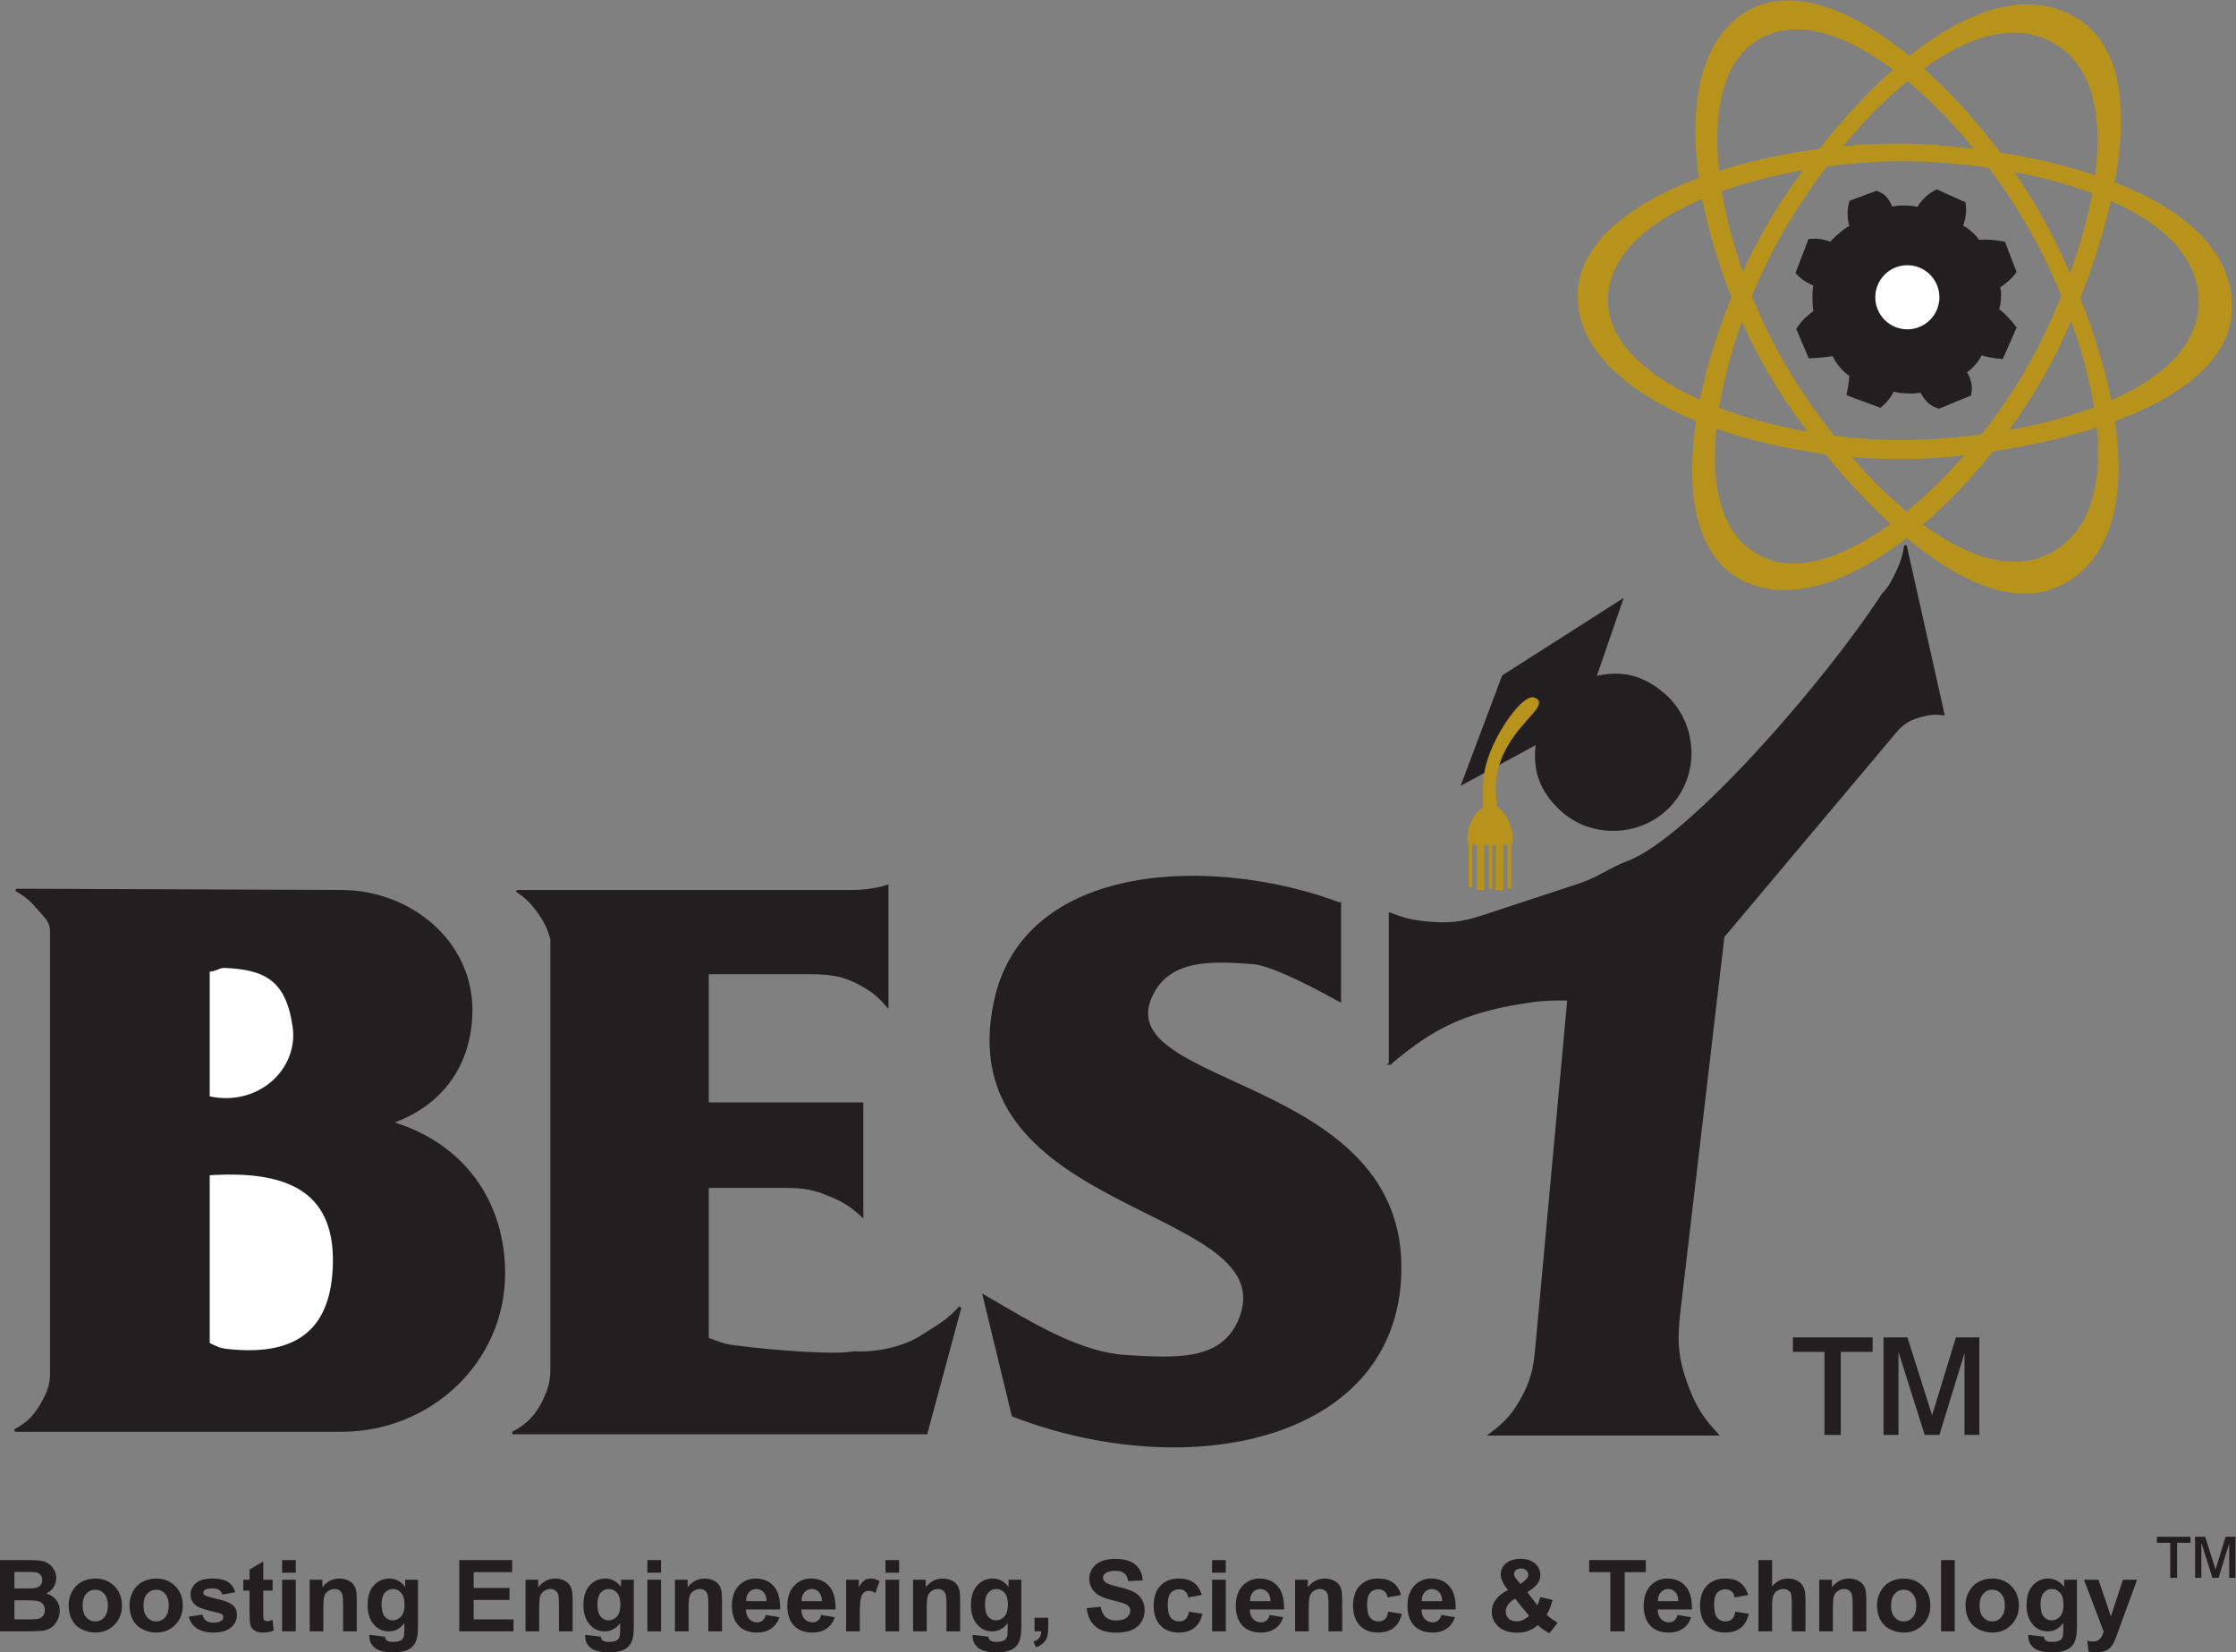 <?xml version="1.0" encoding="UTF-8" standalone="no"?>
<svg
   xmlns:dc="http://purl.org/dc/elements/1.1/"
   xmlns:cc="http://creativecommons.org/ns#"
   xmlns:rdf="http://www.w3.org/1999/02/22-rdf-syntax-ns#"
   xmlns:svg="http://www.w3.org/2000/svg"
   xmlns="http://www.w3.org/2000/svg"
   viewBox="0 0 665.187 491.547"
   height="491.547"
   width="665.187"
   xml:space="preserve"
   id="svg2"
   version="1.1"><rect x="0" y="0" width="665.187" height="491.547" fill="#808080" stroke="none"/><defs
     id="defs6"><clipPath
       id="clipPath20"
       clipPathUnits="userSpaceOnUse"><path
         id="path18"
         d="M 0,3686.63 V 0 h 4988.92 v 3686.63 z" /></clipPath></defs><g
     transform="matrix(1.333,0,0,-1.333,0,491.547)"
     id="g10"><g
       transform="scale(0.1)"
       id="g12"><g
         id="g14"><g
           clip-path="url(#clipPath20)"
           id="g16"><path
             id="path22"
             style="fill:#231f20;fill-opacity:1;fill-rule:evenodd;stroke:none"
             d="m 35.965,1701.38 726.597,-2.81 C 915.863,1697.98 1052.52,1585.36 1051.52,1432.06 1050.73,1312.14 985.414,1221.3 871.969,1182.38 1030.35,1136.16 1125.74,1007.91 1124.46,842.93 1122.93,647.168 958.328,495.059 762.562,495.059 H 33.16 c 29.762,16.519 45.199,31.961 61.719,61.722 13.273,23.918 19.637,39.981 19.637,67.328 V 1608.8 c 0,24.02 -15.329,34.98 -30.86,53.3 -15.578,18.39 -26.66,27.51 -47.691,39.28" /><path
             id="path24"
             style="fill:none;stroke:#231f20;stroke-width:5.61;stroke-linecap:butt;stroke-linejoin:miter;stroke-miterlimit:3.864;stroke-dasharray:none;stroke-opacity:1"
             d="m 35.965,1701.38 726.597,-2.81 C 915.863,1697.98 1052.52,1585.36 1051.52,1432.06 1050.73,1312.14 985.414,1221.3 871.969,1182.38 1030.35,1136.16 1125.74,1007.91 1124.46,842.93 1122.93,647.168 958.328,495.059 762.562,495.059 H 33.16 c 29.762,16.519 45.199,31.961 61.719,61.722 13.273,23.918 19.637,39.981 19.637,67.328 V 1608.8 c 0,24.02 -15.329,34.98 -30.86,53.3 -15.578,18.39 -26.66,27.51 -47.691,39.28 z" /><path
             id="path26"
             style="fill:#231f20;fill-opacity:1;fill-rule:evenodd;stroke:none"
             d="m 1155.31,1698.57 h 743.43 c 16.45,0 25.8,0.51 42.08,2.81 15.52,2.2 24.23,4.06 39.28,8.41 v -266.5 c -19.34,22.35 -33.02,33.42 -58.92,47.69 -44.91,24.74 -77.76,25.24 -129.04,25.24 h -213.21 v -291.76 h 345.06 V 974.781 c -24.03,21.848 -40.23,32.219 -70.13,44.889 -36.95,15.66 -60.87,19.64 -101,19.64 H 1578.93 V 699.859 c 21.58,-7.488 33.46,-13.859 56.11,-16.828 106.6,-14.031 235.69,-21.64 269.31,-14.031 59.38,-3.09 117.83,14.031 148.69,33.66 41.22,26.231 59.96,35.289 89.77,67.328 l -75.74,-280.539 h -922.98 c 34.74,18.731 52.79,37.5 70.14,72.942 13.3,27.179 17.37,45.488 16.83,75.75 v 953.829 c -6.95,24.48 -13.43,38.09 -28.05,58.91 -15.12,21.53 -26.17,32.58 -47.7,47.69" /><path
             id="path28"
             style="fill:none;stroke:#231f20;stroke-width:5.61;stroke-linecap:butt;stroke-linejoin:miter;stroke-miterlimit:3.864;stroke-dasharray:none;stroke-opacity:1"
             d="m 1155.31,1698.57 h 743.43 c 16.45,0 25.8,0.51 42.08,2.81 15.52,2.2 24.23,4.06 39.28,8.41 v -266.5 c -19.34,22.35 -33.02,33.42 -58.92,47.69 -44.91,24.74 -77.76,25.24 -129.04,25.24 h -213.21 v -291.76 h 345.06 V 974.781 c -24.03,21.848 -40.23,32.219 -70.13,44.889 -36.95,15.66 -60.87,19.64 -101,19.64 H 1578.93 V 699.859 c 21.58,-7.488 33.46,-13.859 56.11,-16.828 106.6,-14.031 235.69,-21.64 269.31,-14.031 59.38,-3.09 117.83,14.031 148.69,33.66 41.22,26.231 59.96,35.289 89.77,67.328 l -75.74,-280.539 h -922.98 c 34.74,18.731 52.79,37.5 70.14,72.942 13.3,27.179 17.37,45.488 16.83,75.75 v 953.829 c -6.95,24.48 -13.43,38.09 -28.05,58.91 -15.12,21.53 -26.17,32.58 -47.7,47.69 z" /><path
             id="path30"
             style="fill:#231f20;fill-opacity:1;fill-rule:evenodd;stroke:none"
             d="m 2990.04,1670.52 v -216.01 c -81.36,44.88 -157.1,81.35 -193.57,84.16 -92.81,7.13 -187.96,11.22 -227.24,-72.94 -96.5,-206.8 549.37,-179.44 555.47,-600.351 C 3130.31,478.23 2661.81,374.43 2260.64,528.73 l -64.52,266.508 c 115.02,-67.328 216.01,-129.047 319.81,-134.66 101.93,-5.508 208.87,-15.008 249.68,78.551 115.02,263.711 -650.85,230.043 -544.25,715.381 68.55,312.06 493.75,319.81 768.68,216.01" /><path
             id="path32"
             style="fill:none;stroke:#231f20;stroke-width:5.61;stroke-linecap:butt;stroke-linejoin:miter;stroke-miterlimit:3.864;stroke-dasharray:none;stroke-opacity:1"
             d="m 2990.04,1670.52 v -216.01 c -81.36,44.88 -157.1,81.35 -193.57,84.16 -92.81,7.13 -187.96,11.22 -227.24,-72.94 -96.5,-206.8 549.37,-179.44 555.47,-600.351 C 3130.31,478.23 2661.81,374.43 2260.64,528.73 l -64.52,266.508 c 115.02,-67.328 216.01,-129.047 319.81,-134.66 101.93,-5.508 208.87,-15.008 249.68,78.551 115.02,263.711 -650.85,230.043 -544.25,715.381 68.55,312.06 493.75,319.81 768.68,216.01 z" /><path
             id="path34"
             style="fill:#231f20;fill-opacity:1;fill-rule:evenodd;stroke:none"
             d="m 3102.25,1314.24 v 333.84 c 30.38,-11.94 48.88,-16.41 81.36,-19.64 49.3,-4.91 79.19,-1.45 126.25,14.02 l 213.2,70.14 c 44.65,14.69 72.6,36.97 109.41,50.5 137.47,50.5 444.06,403.69 569.5,597.55 15.28,16.03 21.22,27.74 30.86,47.69 10.98,22.74 15.46,36.81 19.63,61.72 l 84.17,-375.93 c -17.42,2.08 -27.86,1.42 -44.89,-2.8 -27.13,-6.73 -43.73,-15.07 -61.72,-36.47 L 3845.69,1597.58 3747.5,761.578 c -7.58,-64.449 -5.78,-104.699 16.83,-165.519 17.46,-46.957 33.27,-72.661 67.33,-109.411 h -504.97 c 36.74,27.352 54.96,48.942 75.74,89.774 21.43,42.09 23.73,70.789 28.06,117.828 l 70.13,763.06 c -43.87,0.89 -68.96,-0.99 -112.21,-8.41 -121.57,-20.86 -192.61,-54.29 -286.16,-134.66" /><path
             id="path36"
             style="fill:none;stroke:#231f20;stroke-width:5.61;stroke-linecap:butt;stroke-linejoin:miter;stroke-miterlimit:3.864;stroke-dasharray:none;stroke-opacity:1"
             d="m 3102.25,1314.24 v 333.84 c 30.38,-11.94 48.88,-16.41 81.36,-19.64 49.3,-4.91 79.19,-1.45 126.25,14.02 l 213.2,70.14 c 44.65,14.69 72.6,36.97 109.41,50.5 137.47,50.5 444.06,403.69 569.5,597.55 15.28,16.03 21.22,27.74 30.86,47.69 10.98,22.74 15.46,36.81 19.63,61.72 l 84.17,-375.93 c -17.42,2.08 -27.86,1.42 -44.89,-2.8 -27.13,-6.73 -43.73,-15.07 -61.72,-36.47 L 3845.69,1597.58 3747.5,761.578 c -7.58,-64.449 -5.78,-104.699 16.83,-165.519 17.46,-46.957 33.27,-72.661 67.33,-109.411 h -504.97 c 36.74,27.352 54.96,48.942 75.74,89.774 21.43,42.09 23.73,70.789 28.06,117.828 l 70.13,763.06 c -43.87,0.89 -68.96,-0.99 -112.21,-8.41 -121.57,-20.86 -192.61,-54.29 -286.16,-134.66 z" /><path
             id="path38"
             style="fill:#231f20;fill-opacity:1;fill-rule:evenodd;stroke:none"
             d="m 3264.97,1939.84 89.77,238.46 263.71,168.32 -58.92,-171.13 c 57.84,13.81 102.45,3.71 148.69,-33.66 75.19,-60.77 85.7,-173.77 22.44,-246.88 -63.78,-73.71 -179.77,-79.14 -249.68,-11.22 -43.18,41.95 -58.5,86.21 -50.49,145.88 l -165.52,-89.77" /><path
             id="path40"
             style="fill:none;stroke:#231f20;stroke-width:5.61;stroke-linecap:butt;stroke-linejoin:miter;stroke-miterlimit:3.864;stroke-dasharray:none;stroke-opacity:1"
             d="m 3264.97,1939.84 89.77,238.46 263.71,168.32 -58.92,-171.13 c 57.84,13.81 102.45,3.71 148.69,-33.66 75.19,-60.77 85.7,-173.77 22.44,-246.88 -63.78,-73.71 -179.77,-79.14 -249.68,-11.22 -43.18,41.95 -58.5,86.21 -50.49,145.88 z" /><path
             id="path42"
             style="fill:#b8931c;fill-opacity:1;fill-rule:evenodd;stroke:none"
             d="m 3988.76,3191.04 c 145.03,241.76 418.22,515.5 603.16,398.37 168.32,-106.61 77.77,-451.27 -47.69,-690.13 -145.88,-277.73 -441.26,-537.57 -611.58,-457.28 -196.38,92.58 -94.6,497.83 56.11,749.04 z m 0,61.72 c 196.38,288.96 463.1,507.08 648.04,389.95 168.33,-106.61 80.87,-455.8 -33.66,-706.96 -144.37,-316.6 -491.23,-643.81 -706.96,-544.24 -218.82,100.99 -97.31,581.85 92.58,861.25" /><path
             id="path44"
             style="fill:none;stroke:#b8931c;stroke-width:5.61;stroke-linecap:butt;stroke-linejoin:miter;stroke-miterlimit:3.864;stroke-dasharray:none;stroke-opacity:1"
             d="m 3988.76,3191.04 c 145.03,241.76 418.22,515.5 603.16,398.37 168.32,-106.61 77.77,-451.27 -47.69,-690.13 -145.88,-277.73 -441.26,-537.57 -611.58,-457.28 -196.38,92.58 -94.6,497.83 56.11,749.04 z m 0,61.72 c 196.38,288.96 463.1,507.08 648.04,389.95 168.33,-106.61 80.87,-455.8 -33.66,-706.96 -144.37,-316.6 -491.23,-643.81 -706.96,-544.24 -218.82,100.99 -97.31,581.85 92.58,861.25 z" /><path
             id="path46"
             style="fill:#b8931c;fill-opacity:1;fill-rule:evenodd;stroke:none"
             d="m 4533.87,3172.15 c 136.84,-246.48 237.29,-619.97 43.39,-721.56 -176.48,-92.46 -429.67,158.33 -573.78,386.43 -167.56,265.22 -244.89,650.96 -90.2,758.31 178.36,123.77 478.42,-167.07 620.59,-423.18 z m 53.45,-30.86 c 152.04,-314.57 207.56,-654.64 13.66,-756.23 -176.48,-92.45 -435.16,157.94 -595.37,382.7 -201.99,283.35 -311.91,747.37 -117.82,884.4 196.87,139 552.52,-206.7 699.53,-510.87" /><path
             id="path48"
             style="fill:none;stroke:#b8931c;stroke-width:5.61;stroke-linecap:butt;stroke-linejoin:miter;stroke-miterlimit:3.864;stroke-dasharray:none;stroke-opacity:1"
             d="m 4533.87,3172.15 c 136.84,-246.48 237.29,-619.97 43.39,-721.56 -176.48,-92.46 -429.67,158.33 -573.78,386.43 -167.56,265.22 -244.89,650.96 -90.2,758.31 178.36,123.77 478.42,-167.07 620.59,-423.18 z m 53.45,-30.86 c 152.04,-314.57 207.56,-654.64 13.66,-756.23 -176.48,-92.45 -435.16,157.94 -595.37,382.7 -201.99,283.35 -311.91,747.37 -117.82,884.4 196.87,139 552.52,-206.7 699.53,-510.87 z" /><path
             id="path50"
             style="fill:#b8931c;fill-opacity:1;fill-rule:evenodd;stroke:none"
             d="m 4262.98,3330.4 c 281.87,-4.72 655.54,-104.44 646.57,-323.17 -8.17,-199.08 -351.93,-292.98 -621.52,-303.75 -313.46,-12.53 -686.18,113.36 -701.8,301 -18.01,216.36 383.84,330.83 676.75,325.92 z m 53.45,30.87 c 348.43,-25.6 670.69,-147.53 661.72,-366.26 -8.16,-199.08 -354.32,-297.93 -629.08,-324.32 -346.35,-33.27 -803.17,103.52 -824.8,340.13 -21.95,240 455.24,375.19 792.16,350.45" /><path
             id="path52"
             style="fill:none;stroke:#b8931c;stroke-width:5.61;stroke-linecap:butt;stroke-linejoin:miter;stroke-miterlimit:3.864;stroke-dasharray:none;stroke-opacity:1"
             d="m 4262.98,3330.4 c 281.87,-4.72 655.54,-104.44 646.57,-323.17 -8.17,-199.08 -351.93,-292.98 -621.52,-303.75 -313.46,-12.53 -686.18,113.36 -701.8,301 -18.01,216.36 383.84,330.83 676.75,325.92 z m 53.45,30.87 c 348.43,-25.6 670.69,-147.53 661.72,-366.26 -8.16,-199.08 -354.32,-297.93 -629.08,-324.32 -346.35,-33.27 -803.17,103.52 -824.8,340.13 -21.95,240 455.24,375.19 792.16,350.45 z" /><path
             id="path54"
             style="fill:#b8931c;fill-opacity:1;fill-rule:evenodd;stroke:none"
             d="m 3424.88,2127.8 c 30.85,-14.03 -47.69,-53.3 -78.55,-137.46 -13.99,-38.14 -12.16,-63.36 -8.42,-103.8 14.31,-10.82 21.27,-19.86 28.05,-36.47 6.67,-16.34 8.06,-27.42 5.61,-44.89 H 3279 c -2.91,17.4 -1.49,28.74 5.61,44.89 6.88,15.64 13.9,24.07 28.05,33.66 0,50.5 -2.71,70.5 11.22,112.22 20.52,61.43 78.15,142.23 101,131.85" /><path
             id="path56"
             style="fill:none;stroke:#b8931c;stroke-width:5.61;stroke-linecap:butt;stroke-linejoin:miter;stroke-miterlimit:3.864;stroke-dasharray:none;stroke-opacity:1"
             d="m 3424.88,2127.8 c 30.85,-14.03 -47.69,-53.3 -78.55,-137.46 -13.99,-38.14 -12.16,-63.36 -8.42,-103.8 14.31,-10.82 21.27,-19.86 28.05,-36.47 6.67,-16.34 8.06,-27.42 5.61,-44.89 H 3279 c -2.91,17.4 -1.49,28.74 5.61,44.89 6.88,15.64 13.9,24.07 28.05,33.66 0,50.5 -2.71,70.5 11.22,112.22 20.52,61.43 78.15,142.23 101,131.85 z" /><path
             id="path58"
             style="fill:none;stroke:#b8931c;stroke-width:8.416;stroke-linecap:butt;stroke-linejoin:miter;stroke-miterlimit:3.864;stroke-dasharray:none;stroke-opacity:1"
             d="m 3281.8,1805.18 v -98.19" /><path
             id="path60"
             style="fill:none;stroke:#b8931c;stroke-width:8.416;stroke-linecap:butt;stroke-linejoin:miter;stroke-miterlimit:3.864;stroke-dasharray:none;stroke-opacity:1"
             d="M 3326.69,1805.18 V 1704.19" /><path
             id="path62"
             style="fill:none;stroke:#b8931c;stroke-width:16.831;stroke-linecap:butt;stroke-linejoin:miter;stroke-miterlimit:3.864;stroke-dasharray:none;stroke-opacity:1"
             d="m 3346.33,1805.18 v -103.8" /><path
             id="path64"
             style="fill:none;stroke:#b8931c;stroke-width:8.416;stroke-linecap:butt;stroke-linejoin:miter;stroke-miterlimit:3.864;stroke-dasharray:none;stroke-opacity:1"
             d="m 3368.77,1802.37 v -98.18" /><path
             id="path66"
             style="fill:none;stroke:#b8931c;stroke-width:16.831;stroke-linecap:butt;stroke-linejoin:miter;stroke-miterlimit:3.864;stroke-dasharray:none;stroke-opacity:1"
             d="m 3304.25,1805.18 v -103.8" /><path
             id="path68"
             style="fill:#231f20;fill-opacity:1;fill-rule:evenodd;stroke:none"
             d="m 4412.37,3143.35 c 14.17,1.31 22.31,1.31 36.47,0 7.71,-0.71 12.05,-1.33 19.64,-2.8 l 22.45,-58.92 c -6.74,-8.48 -11.16,-12.9 -19.64,-19.63 -6.18,-4.91 -9.93,-7.41 -16.83,-11.23 2.68,-10.66 3.33,-17.07 2.8,-28.05 -0.53,-11.15 -1.82,-17.56 -5.61,-28.05 9.31,-6.97 14.3,-11.33 22.44,-19.64 7.06,-7.21 10.8,-11.57 16.84,-19.64 l -26.66,-60.32 c -10.48,0.92 -16.39,1.85 -26.65,4.21 -7.76,1.78 -12.1,3.02 -19.64,5.61 -4.81,-11.31 -8.69,-17.44 -16.83,-26.65 -7.98,-9.02 -13.46,-13.53 -23.84,-19.64 6.79,-7.4 9.83,-12.8 12.62,-22.44 2.74,-9.47 3.08,-15.53 1.4,-25.25 l -64.52,-26.65 c -11.4,4.2 -17.68,8.74 -25.25,18.23 -5.04,6.32 -7.32,10.56 -9.82,18.24 -13.97,-2.86 -22.22,-3.5 -36.47,-2.8 -13.29,0.64 -20.88,1.9 -33.67,5.61 -3.5,-8.1 -6.02,-12.52 -11.22,-19.65 -5.24,-7.19 -8.71,-10.97 -15.43,-16.82 l -64.52,23.84 c 2.08,10.32 3.01,16.2 4.21,26.65 0.69,6 1,9.4 1.4,15.43 -11.16,6.99 -16.99,12.17 -25.25,22.45 -7.52,9.36 -11.06,15.46 -15.43,26.65 -7.63,-1.26 -11.95,-1.88 -19.63,-2.81 -13.08,-1.58 -20.51,-2.19 -33.67,-2.81 l -23.84,56.11 c 7,10.24 11.75,15.63 21.04,23.85 6.14,5.44 9.88,8.25 16.83,12.62 -2.38,14.07 -3.01,22.21 -2.81,36.48 0.17,12.08 0.79,18.94 2.81,30.85 -8,2.35 -12.43,4.24 -19.64,8.42 -8.43,4.88 -12.9,8.4 -19.64,15.43 l 25.25,65.93 c 11.52,0.78 18.3,0.14 29.46,-2.81 6.19,-1.64 9.63,-2.89 15.43,-5.61 7.98,9.46 12.98,14.46 22.44,22.44 10.2,8.62 16.46,13 28.05,19.64 -4.27,11.46 -5.57,18.63 -5.61,30.86 -0.02,8.82 0.61,13.9 2.81,22.44 l 53.3,19.64 c 10.78,-4.37 16.69,-9.53 22.44,-19.64 3.43,-6.01 4.75,-9.96 5.61,-16.83 13.35,3.4 21.3,4.35 35.07,4.21 12.69,-0.13 19.97,-1.08 32.26,-4.21 4.07,7.64 6.91,11.75 12.63,18.24 8.76,9.93 14.96,14.83 26.65,21.04 l 56.11,-25.25 c 1.25,-11.43 0.93,-18.2 -1.4,-29.46 -1.76,-8.47 -3.34,-13.21 -7.02,-21.04 9.42,-4.21 14.53,-7.4 22.45,-14.02 8.92,-7.46 13.42,-12.62 19.63,-22.45" /><path
             id="path70"
             style="fill:none;stroke:#231f20;stroke-width:16.831;stroke-linecap:butt;stroke-linejoin:miter;stroke-miterlimit:3.864;stroke-dasharray:none;stroke-opacity:1"
             d="m 4412.37,3143.35 c 14.17,1.31 22.31,1.31 36.47,0 7.71,-0.71 12.05,-1.33 19.64,-2.8 l 22.45,-58.92 c -6.74,-8.48 -11.16,-12.9 -19.64,-19.63 -6.18,-4.91 -9.93,-7.41 -16.83,-11.23 2.68,-10.66 3.33,-17.07 2.8,-28.05 -0.53,-11.15 -1.82,-17.56 -5.61,-28.05 9.31,-6.97 14.3,-11.33 22.44,-19.64 7.06,-7.21 10.8,-11.57 16.84,-19.64 l -26.66,-60.32 c -10.48,0.92 -16.39,1.85 -26.65,4.21 -7.76,1.78 -12.1,3.02 -19.64,5.61 -4.81,-11.31 -8.69,-17.44 -16.83,-26.65 -7.98,-9.02 -13.46,-13.53 -23.84,-19.64 6.79,-7.4 9.83,-12.8 12.62,-22.44 2.74,-9.47 3.08,-15.53 1.4,-25.25 l -64.52,-26.65 c -11.4,4.2 -17.68,8.74 -25.25,18.23 -5.04,6.32 -7.32,10.56 -9.82,18.24 -13.97,-2.86 -22.22,-3.5 -36.47,-2.8 -13.29,0.64 -20.88,1.9 -33.67,5.61 -3.5,-8.1 -6.02,-12.52 -11.22,-19.65 -5.24,-7.19 -8.71,-10.97 -15.43,-16.82 l -64.52,23.84 c 2.08,10.32 3.01,16.2 4.21,26.65 0.69,6 1,9.4 1.4,15.43 -11.16,6.99 -16.99,12.17 -25.25,22.45 -7.52,9.36 -11.06,15.46 -15.43,26.65 -7.63,-1.26 -11.95,-1.88 -19.63,-2.81 -13.08,-1.58 -20.51,-2.19 -33.67,-2.81 l -23.84,56.11 c 7,10.24 11.75,15.63 21.04,23.85 6.14,5.44 9.88,8.25 16.83,12.62 -2.38,14.07 -3.01,22.21 -2.81,36.48 0.17,12.08 0.79,18.94 2.81,30.85 -8,2.35 -12.43,4.24 -19.64,8.42 -8.43,4.88 -12.9,8.4 -19.64,15.43 l 25.25,65.93 c 11.52,0.78 18.3,0.14 29.46,-2.81 6.19,-1.64 9.63,-2.89 15.43,-5.61 7.98,9.46 12.98,14.46 22.44,22.44 10.2,8.62 16.46,13 28.05,19.64 -4.27,11.46 -5.57,18.63 -5.61,30.86 -0.02,8.82 0.61,13.9 2.81,22.44 l 53.3,19.64 c 10.78,-4.37 16.69,-9.53 22.44,-19.64 3.43,-6.01 4.75,-9.96 5.61,-16.83 13.35,3.4 21.3,4.35 35.07,4.21 12.69,-0.13 19.97,-1.08 32.26,-4.21 4.07,7.64 6.91,11.75 12.63,18.24 8.76,9.93 14.96,14.83 26.65,21.04 l 56.11,-25.25 c 1.25,-11.43 0.93,-18.2 -1.4,-29.46 -1.76,-8.47 -3.34,-13.21 -7.02,-21.04 9.42,-4.21 14.53,-7.4 22.45,-14.02 8.92,-7.46 13.42,-12.62 19.63,-22.45 z" /><path
             id="path72"
             style="fill:#ffffff;fill-opacity:1;fill-rule:evenodd;stroke:none"
             d="m 4176.72,3024.12 c 0,44.16 35.8,79.95 79.95,79.95 44.16,0 79.96,-35.79 79.96,-79.95 0,-44.16 -35.8,-79.95 -79.96,-79.95 -44.15,0 -79.95,35.79 -79.95,79.95" /><path
             id="path74"
             style="fill:none;stroke:#231f20;stroke-width:16.831;stroke-linecap:butt;stroke-linejoin:miter;stroke-miterlimit:3.864;stroke-dasharray:none;stroke-opacity:1"
             d="m 4176.72,3024.12 c 0,44.16 35.8,79.95 79.95,79.95 44.16,0 79.96,-35.79 79.96,-79.95 0,-44.16 -35.8,-79.95 -79.96,-79.95 -44.15,0 -79.95,35.79 -79.95,79.95 z" /><path
             id="path76"
             style="fill:#ffffff;fill-opacity:1;fill-rule:evenodd;stroke:none"
             d="m 465.191,1521.84 c 15.036,-0.36 23.465,8.99 36.473,8.41 91.32,-4.05 139.559,-29.06 154.289,-134.66 13.32,-95.44 -78.547,-182.35 -190.762,-157.1 v 283.35" /><path
             id="path78"
             style="fill:none;stroke:#231f20;stroke-width:5.61;stroke-linecap:butt;stroke-linejoin:miter;stroke-miterlimit:3.864;stroke-dasharray:none;stroke-opacity:1"
             d="m 465.191,1521.84 c 15.036,-0.36 23.465,8.99 36.473,8.41 91.32,-4.05 139.559,-29.06 154.289,-134.66 13.32,-95.44 -78.547,-182.35 -190.762,-157.1 z" /><path
             id="path80"
             style="fill:#ffffff;fill-opacity:1;fill-rule:evenodd;stroke:none"
             d="m 465.191,1067.36 c 168.321,11.22 283.914,-30.51 280.539,-199.18 -2.808,-140.27 -72.937,-213.211 -241.265,-193.571 -16.153,1.879 -24.629,6.95 -39.274,14.032 v 378.719" /><path
             id="path82"
             style="fill:none;stroke:#231f20;stroke-width:5.61;stroke-linecap:butt;stroke-linejoin:miter;stroke-miterlimit:3.864;stroke-dasharray:none;stroke-opacity:1"
             d="m 465.191,1067.36 c 168.321,11.22 283.914,-30.51 280.539,-199.18 -2.808,-140.27 -72.937,-213.211 -241.265,-193.571 -16.153,1.879 -24.629,6.95 -39.274,14.032 z" /><path
             id="path84"
             style="fill:#231f20;fill-opacity:1;fill-rule:evenodd;stroke:none"
             d="m 4203.49,485.25 v 217.672 h 53.41 l 55.02,-173.863 53.15,173.863 h 52.35 V 485.25 H 4384.3 V 667.941 L 4328.22,485.25 h -32.86 l -58.49,185.359 V 485.25 Z m -131.68,0 v 185.359 h -70.5 v 32.313 h 177.87 v -32.313 h -71.04 V 485.25 h -36.33" /><path
             id="path86"
             style="fill:#231f20;fill-opacity:1;fill-rule:evenodd;stroke:none"
             d="M 32.137,116.172 V 73.609 h 29.746 c 11.578,0 18.926,0.32 22.039,0.98 4.777,0.871 8.648,2.961 11.617,6.301 3.039,3.398 4.559,7.918 4.559,13.57 0,4.77 -1.161,8.828 -3.473,12.16 -2.32,3.328 -5.684,5.75 -10.098,7.27 -4.344,1.519 -13.824,2.281 -28.445,2.281 z m 0,63.297 V 142.66 h 21.062 c 12.516,0 20.297,0.18 23.34,0.539 5.5,0.66 9.805,2.539 12.918,5.653 3.184,3.179 4.777,7.347 4.777,12.476 0,4.922 -1.375,8.902 -4.125,11.953 -2.68,3.11 -6.695,4.989 -12.051,5.641 -3.188,0.359 -12.344,0.539 -27.469,0.547 z M 0,205.961 h 63.621 c 12.594,0 21.961,-0.551 28.117,-1.633 6.223,-1.019 11.762,-3.187 16.614,-6.519 4.918,-3.329 9.007,-7.778 12.265,-13.348 3.258,-5.512 4.887,-11.691 4.887,-18.57 0,-7.45 -2.031,-14.289 -6.078,-20.512 -3.985,-6.231 -9.414,-10.899 -16.285,-14.008 9.695,-2.82 17.148,-7.641 22.363,-14.441 5.211,-6.801 7.816,-14.801 7.816,-23.989 0,-7.242 -1.703,-14.301 -5.101,-21.172 C 124.887,64.961 120.293,59.5 114.43,55.371 108.637,51.32 101.473,48.82 92.934,47.879 87.574,47.301 74.656,46.941 54.176,46.801 H 0 V 205.961" /><path
             id="path88"
             style="fill:#231f20;fill-opacity:1;fill-rule:evenodd;stroke:none"
             d="m 184.457,104.449 c 0,-11.437 2.715,-20.199 8.141,-26.277 5.429,-6.082 12.125,-9.121 20.086,-9.121 7.957,0 14.617,3.039 19.976,9.121 5.43,6.078 8.145,14.906 8.145,26.488 0,11.289 -2.715,19.981 -8.145,26.059 -5.359,6.082 -12.019,9.121 -19.976,9.121 -7.961,0 -14.657,-3.039 -20.086,-9.121 -5.426,-6.078 -8.141,-14.84 -8.141,-26.27 z m -31.269,1.621 c 0,10.141 2.5,19.942 7.492,29.43 4.996,9.469 12.05,16.711 21.172,21.711 9.187,4.988 19.429,7.488 30.722,7.488 17.442,0 31.738,-5.679 42.887,-17.039 11.144,-11.289 16.715,-25.59 16.719,-42.89 0,-17.45 -5.649,-31.918 -16.938,-43.43 -11.222,-11.43 -25.371,-17.148 -42.453,-17.148 -10.566,0 -20.664,2.387 -30.285,7.168 -9.559,4.769 -16.828,11.75 -21.824,20.949 -4.992,9.262 -7.492,20.52 -7.492,33.761" /><path
             id="path90"
             style="fill:#231f20;fill-opacity:1;fill-rule:evenodd;stroke:none"
             d="m 320.273,104.449 c 0,-11.437 2.715,-20.199 8.141,-26.277 5.43,-6.082 12.125,-9.121 20.086,-9.121 7.961,0 14.621,3.039 19.977,9.121 5.429,6.078 8.144,14.906 8.144,26.488 0,11.289 -2.715,19.981 -8.144,26.059 -5.356,6.082 -12.016,9.121 -19.977,9.121 -7.961,0 -14.656,-3.039 -20.086,-9.121 -5.426,-6.078 -8.141,-14.84 -8.141,-26.27 z m -31.265,1.621 c 0,10.141 2.496,19.942 7.488,29.43 4.996,9.469 12.051,16.711 21.172,21.711 9.191,4.988 19.434,7.488 30.727,7.488 17.441,0 31.734,-5.679 42.882,-17.039 11.145,-11.289 16.715,-25.59 16.719,-42.89 0,-17.45 -5.644,-31.918 -16.937,-43.43 -11.219,-11.43 -25.371,-17.148 -42.45,-17.148 -10.566,0 -20.664,2.387 -30.289,7.168 -9.554,4.769 -16.828,11.75 -21.824,20.949 -4.992,9.262 -7.488,20.52 -7.488,33.761" /><path
             id="path92"
             style="fill:#231f20;fill-opacity:1;fill-rule:evenodd;stroke:none"
             d="m 421.133,79.691 30.617,4.668 c 1.301,-5.941 3.941,-10.461 7.926,-13.57 3.98,-3.039 9.551,-4.559 16.719,-4.559 7.886,0 13.824,1.441 17.804,4.34 2.68,2.031 4.016,4.738 4.016,8.141 0,2.32 -0.727,4.231 -2.168,5.758 -1.52,1.441 -4.926,2.781 -10.207,4.019 -24.613,5.434 -40.207,10.383 -46.793,14.871 -9.121,6.223 -13.68,14.871 -13.68,25.95 0,9.992 3.942,18.382 11.836,25.191 7.887,6.801 20.117,10.199 36.692,10.199 15.777,0 27.503,-2.57 35.179,-7.711 7.672,-5.136 12.953,-12.738 15.852,-22.797 l -28.77,-5.32 c -1.234,4.488 -3.586,7.93 -7.058,10.32 -3.407,2.387 -8.289,3.579 -14.66,3.579 -8.032,0 -13.786,-1.129 -17.258,-3.372 -2.321,-1.589 -3.477,-3.648 -3.477,-6.179 0,-2.18 1.012,-4.02 3.039,-5.539 2.75,-2.032 12.235,-4.891 28.446,-8.578 16.285,-3.692 27.648,-8.223 34.093,-13.571 6.367,-5.429 9.551,-12.992 9.551,-22.691 0,-10.57 -4.414,-19.648 -13.242,-27.25 -8.836,-7.601 -21.899,-11.398 -39.195,-11.398 -15.707,0 -28.157,3.18 -37.348,9.547 -9.121,6.371 -15.094,15.023 -17.914,25.953" /><path
             id="path94"
             style="fill:#231f20;fill-opacity:1;fill-rule:evenodd;stroke:none"
             d="M 608.41,162.09 V 137.781 H 587.566 V 91.309 c 0,-9.41 0.18,-14.91 0.547,-16.508 0.43,-1.512 1.332,-2.781 2.711,-3.801 1.446,-1.012 3.184,-1.512 5.215,-1.512 2.82,0 6.906,0.973 12.266,2.934 L 610.91,48.75 c -7.094,-3.039 -15.125,-4.559 -24.101,-4.559 -5.504,0 -10.457,0.91 -14.871,2.707 -4.422,1.883 -7.676,4.274 -9.778,7.172 -2.027,2.969 -3.437,6.941 -4.234,11.941 -0.649,3.539 -0.977,10.707 -0.977,21.5 v 50.269 h -14.004 v 24.309 h 14.004 V 185 l 30.617,17.809 V 162.09 h 20.844" /><path
             id="path96"
             style="fill:#231f20;fill-opacity:1;fill-rule:evenodd;stroke:none"
             d="M 629.582,46.801 V 162.09 H 660.09 V 46.801 Z m 0,130.929 v 28.231 H 660.09 V 177.73 h -30.508" /><path
             id="path98"
             style="fill:#231f20;fill-opacity:1;fill-rule:evenodd;stroke:none"
             d="m 796.234,46.801 h -30.507 v 58.84 c 0,12.449 -0.653,20.48 -1.954,24.097 -1.304,3.692 -3.437,6.551 -6.406,8.582 -2.898,2.02 -6.406,3.039 -10.527,3.039 -5.289,0 -10.031,-1.449 -14.227,-4.339 -4.195,-2.899 -7.093,-6.739 -8.683,-11.508 -1.52,-4.782 -2.282,-13.614 -2.282,-26.492 V 46.801 H 691.141 V 162.09 h 28.336 v -16.93 c 10.062,13.031 22.722,19.539 37.996,19.539 6.734,0 12.886,-1.23 18.457,-3.687 5.57,-2.391 9.769,-5.473 12.597,-9.231 2.891,-3.769 4.883,-8.043 5.973,-12.812 1.156,-4.778 1.734,-11.617 1.734,-20.52 V 46.801" /><path
             id="path100"
             style="fill:#231f20;fill-opacity:1;fill-rule:evenodd;stroke:none"
             d="m 851.605,106.84 c 0,-12.238 2.352,-21.219 7.055,-26.93 4.781,-5.649 10.641,-8.469 17.59,-8.469 7.453,0 13.75,2.898 18.891,8.688 5.136,5.859 7.703,14.512 7.707,25.941 0,11.95 -2.465,20.809 -7.383,26.602 -4.922,5.789 -11.145,8.687 -18.676,8.687 -7.309,0 -13.348,-2.859 -18.129,-8.578 -4.703,-5.64 -7.055,-14.293 -7.055,-25.941 z m -27.253,-67.641 34.851,-4.238 c 0.578,-4.051 1.918,-6.84 4.016,-8.359 2.898,-2.172 7.457,-3.262 13.683,-3.262 7.957,0 13.93,1.199 17.914,3.59 2.676,1.59 4.7,4.16 6.075,7.711 0.941,2.527 1.41,7.199 1.418,14 v 16.828 c -9.121,-12.449 -20.633,-18.668 -34.528,-18.668 -15.492,0 -27.758,6.539 -36.801,19.641 -7.101,10.359 -10.644,23.238 -10.644,38.661 0,19.32 4.633,34.089 13.898,44.289 9.336,10.211 20.914,15.308 34.743,15.308 14.253,0 26.015,-6.258 35.285,-18.781 v 16.172 h 28.554 V 58.629 c 0,-13.609 -1.125,-23.77 -3.371,-30.508 -2.246,-6.731 -5.394,-12.012 -9.441,-15.852 C 915.949,8.441 910.52,5.43 903.719,3.262 896.984,1.09 888.445,0 878.094,0 c -19.543,0 -33.403,3.371 -41.582,10.102 -8.18,6.66 -12.266,15.129 -12.266,25.398 0,1.02 0.035,2.25 0.106,3.699" /><path
             id="path102"
             style="fill:#231f20;fill-opacity:1;fill-rule:evenodd;stroke:none"
             d="M 1024.99,46.801 V 205.961 H 1143 v -26.93 h -85.88 v -35.293 h 79.91 V 116.93 h -79.91 V 73.609 h 88.92 V 46.801 h -121.05" /><path
             id="path104"
             style="fill:#231f20;fill-opacity:1;fill-rule:evenodd;stroke:none"
             d="m 1277.95,46.801 h -30.51 v 58.84 c 0,12.449 -0.65,20.48 -1.95,24.097 -1.31,3.692 -3.44,6.551 -6.41,8.582 -2.9,2.02 -6.4,3.039 -10.53,3.039 -5.29,0 -10.02,-1.449 -14.22,-4.339 -4.2,-2.899 -7.1,-6.739 -8.69,-11.508 -1.52,-4.782 -2.28,-13.614 -2.28,-26.492 V 46.801 h -30.51 V 162.09 h 28.34 v -16.93 c 10.06,13.031 22.73,19.539 38,19.539 6.73,0 12.88,-1.23 18.46,-3.687 5.57,-2.391 9.76,-5.473 12.59,-9.231 2.9,-3.769 4.88,-8.043 5.97,-12.812 1.16,-4.778 1.74,-11.617 1.74,-20.52 V 46.801" /><path
             id="path106"
             style="fill:#231f20;fill-opacity:1;fill-rule:evenodd;stroke:none"
             d="m 1333.32,106.84 c 0,-12.238 2.35,-21.219 7.05,-26.93 4.78,-5.649 10.65,-8.469 17.59,-8.469 7.46,0 13.76,2.898 18.89,8.688 5.14,5.859 7.71,14.512 7.71,25.941 0,11.95 -2.46,20.809 -7.38,26.602 -4.92,5.789 -11.15,8.687 -18.67,8.687 -7.32,0 -13.36,-2.859 -18.14,-8.578 -4.7,-5.64 -7.05,-14.293 -7.05,-25.941 z m -27.25,-67.641 34.85,-4.238 c 0.58,-4.051 1.91,-6.84 4.01,-8.359 2.9,-2.172 7.46,-3.262 13.69,-3.262 7.95,0 13.93,1.199 17.91,3.59 2.68,1.59 4.7,4.16 6.08,7.711 0.94,2.527 1.41,7.199 1.41,14 v 16.828 c -9.12,-12.449 -20.63,-18.668 -34.53,-18.668 -15.48,0 -27.75,6.539 -36.8,19.641 -7.09,10.359 -10.64,23.238 -10.64,38.661 0,19.32 4.63,34.089 13.9,44.289 9.34,10.211 20.91,15.308 34.74,15.308 14.26,0 26.02,-6.258 35.28,-18.781 v 16.172 h 28.56 V 58.629 c 0,-13.609 -1.12,-23.77 -3.37,-30.508 -2.24,-6.731 -5.39,-12.012 -9.44,-15.852 -4.06,-3.828 -9.49,-6.84 -16.29,-9.008 C 1378.7,1.09 1370.16,0 1359.81,0 c -19.54,0 -33.41,3.371 -41.58,10.102 -8.18,6.66 -12.27,15.129 -12.27,25.398 0,1.02 0.03,2.25 0.11,3.699" /><path
             id="path108"
             style="fill:#231f20;fill-opacity:1;fill-rule:evenodd;stroke:none"
             d="M 1444.71,46.801 V 162.09 h 30.51 V 46.801 Z m 0,130.929 v 28.231 h 30.51 V 177.73 h -30.51" /><path
             id="path110"
             style="fill:#231f20;fill-opacity:1;fill-rule:evenodd;stroke:none"
             d="m 1611.36,46.801 h -30.51 v 58.84 c 0,12.449 -0.65,20.48 -1.95,24.097 -1.3,3.692 -3.44,6.551 -6.41,8.582 -2.89,2.02 -6.4,3.039 -10.53,3.039 -5.28,0 -10.02,-1.449 -14.22,-4.339 -4.2,-2.899 -7.09,-6.739 -8.68,-11.508 -1.52,-4.782 -2.29,-13.614 -2.29,-26.492 V 46.801 h -30.5 V 162.09 h 28.33 v -16.93 c 10.06,13.031 22.73,19.539 38,19.539 6.73,0 12.89,-1.23 18.46,-3.687 5.57,-2.391 9.77,-5.473 12.59,-9.231 2.9,-3.769 4.88,-8.043 5.97,-12.812 1.16,-4.778 1.74,-11.617 1.74,-20.52 V 46.801" /><path
             id="path112"
             style="fill:#231f20;fill-opacity:1;fill-rule:evenodd;stroke:none"
             d="m 1710.81,114.328 c -0.22,8.82 -2.5,15.524 -6.84,20.082 -4.34,4.629 -9.63,6.949 -15.85,6.949 -6.66,0 -12.16,-2.429 -16.51,-7.269 -4.34,-4.86 -6.48,-11.442 -6.4,-19.762 z m -1.74,-30.84 30.4,-5.098 c -3.91,-11.152 -10.1,-19.652 -18.56,-25.512 -8.4,-5.797 -18.93,-8.688 -31.6,-8.688 -20.05,0 -34.88,6.547 -44.51,19.648 -7.6,10.5 -11.4,23.738 -11.4,39.742 0,19.098 5,34.047 14.98,44.836 9.99,10.852 22.62,16.281 37.89,16.281 17.16,0 30.69,-5.679 40.61,-17.039 9.91,-11.289 14.65,-28.629 14.22,-52.012 h -76.43 c 0.22,-9.047 2.68,-16.098 7.38,-21.168 4.7,-4.992 10.56,-7.492 17.59,-7.492 4.78,0 8.79,1.301 12.05,3.91 3.26,2.602 5.71,6.801 7.38,12.59" /><path
             id="path114"
             style="fill:#231f20;fill-opacity:1;fill-rule:evenodd;stroke:none"
             d="m 1834.47,114.328 c -0.22,8.82 -2.5,15.524 -6.84,20.082 -4.35,4.629 -9.63,6.949 -15.86,6.949 -6.66,0 -12.15,-2.429 -16.49,-7.269 -4.35,-4.86 -6.48,-11.442 -6.41,-19.762 z m -1.74,-30.84 30.4,-5.098 c -3.91,-11.152 -10.1,-19.652 -18.57,-25.512 -8.39,-5.797 -18.92,-8.688 -31.59,-8.688 -20.05,0 -34.89,6.547 -44.51,19.648 -7.6,10.5 -11.4,23.738 -11.4,39.742 0,19.098 4.99,34.047 14.98,44.836 9.99,10.852 22.62,16.281 37.89,16.281 17.15,0 30.69,-5.679 40.6,-17.039 9.92,-11.289 14.66,-28.629 14.23,-52.012 h -76.43 c 0.21,-9.047 2.67,-16.098 7.38,-21.168 4.7,-4.992 10.56,-7.492 17.59,-7.492 4.77,0 8.79,1.301 12.05,3.91 3.26,2.602 5.72,6.801 7.38,12.59" /><path
             id="path116"
             style="fill:#231f20;fill-opacity:1;fill-rule:evenodd;stroke:none"
             d="m 1918.83,46.801 h -30.51 V 162.09 h 28.33 v -16.391 c 4.85,7.742 9.19,12.84 13.03,15.313 3.91,2.457 8.33,3.687 13.25,3.687 6.95,0 13.64,-1.918 20.08,-5.758 l -9.44,-26.589 c -5.14,3.32 -9.92,4.988 -14.33,4.988 -4.28,0 -7.89,-1.192 -10.86,-3.578 -2.97,-2.321 -5.32,-6.551 -7.06,-12.711 -1.66,-6.153 -2.49,-19.031 -2.49,-38.641 V 46.801" /><path
             id="path118"
             style="fill:#231f20;fill-opacity:1;fill-rule:evenodd;stroke:none"
             d="M 1976.15,46.801 V 162.09 h 30.51 V 46.801 Z m 0,130.929 v 28.231 h 30.51 V 177.73 h -30.51" /><path
             id="path120"
             style="fill:#231f20;fill-opacity:1;fill-rule:evenodd;stroke:none"
             d="m 2142.8,46.801 h -30.51 v 58.84 c 0,12.449 -0.65,20.48 -1.95,24.097 -1.3,3.692 -3.44,6.551 -6.41,8.582 -2.89,2.02 -6.4,3.039 -10.53,3.039 -5.28,0 -10.02,-1.449 -14.22,-4.339 -4.2,-2.899 -7.1,-6.739 -8.68,-11.508 -1.53,-4.782 -2.28,-13.614 -2.28,-26.492 V 46.801 h -30.51 V 162.09 h 28.33 v -16.93 c 10.06,13.031 22.73,19.539 38,19.539 6.73,0 12.88,-1.23 18.46,-3.687 5.57,-2.391 9.77,-5.473 12.59,-9.231 2.9,-3.769 4.88,-8.043 5.97,-12.812 1.16,-4.778 1.74,-11.617 1.74,-20.52 V 46.801" /><path
             id="path122"
             style="fill:#231f20;fill-opacity:1;fill-rule:evenodd;stroke:none"
             d="m 2198.17,106.84 c 0,-12.238 2.35,-21.219 7.06,-26.93 4.77,-5.649 10.64,-8.469 17.58,-8.469 7.46,0 13.75,2.898 18.9,8.688 5.13,5.859 7.7,14.512 7.7,25.941 0,11.95 -2.46,20.809 -7.38,26.602 -4.92,5.789 -11.15,8.687 -18.67,8.687 -7.31,0 -13.36,-2.859 -18.13,-8.578 -4.71,-5.64 -7.06,-14.293 -7.06,-25.941 z m -27.25,-67.641 34.85,-4.238 c 0.58,-4.051 1.92,-6.84 4.02,-8.359 2.89,-2.172 7.45,-3.262 13.67,-3.262 7.96,0 13.94,1.199 17.92,3.59 2.68,1.59 4.7,4.16 6.08,7.711 0.94,2.527 1.41,7.199 1.41,14 v 16.828 c -9.12,-12.449 -20.63,-18.668 -34.52,-18.668 -15.5,0 -27.77,6.539 -36.81,19.641 -7.09,10.359 -10.64,23.238 -10.64,38.661 0,19.32 4.63,34.089 13.9,44.289 9.33,10.211 20.92,15.308 34.74,15.308 14.26,0 26.02,-6.258 35.28,-18.781 v 16.172 h 28.56 V 58.629 c 0,-13.609 -1.13,-23.77 -3.37,-30.508 -2.24,-6.731 -5.39,-12.012 -9.45,-15.852 -4.05,-3.828 -9.48,-6.84 -16.28,-9.008 C 2243.55,1.09 2235.01,0 2224.66,0 c -19.54,0 -33.41,3.371 -41.58,10.102 -8.18,6.66 -12.27,15.129 -12.27,25.398 0,1.02 0.03,2.25 0.11,3.699" /><path
             id="path124"
             style="fill:#231f20;fill-opacity:1;fill-rule:evenodd;stroke:none"
             d="m 2308.8,77.301 h 30.51 V 55.48 c 0,-8.832 -0.76,-15.77 -2.28,-20.84 -1.52,-5.141 -4.42,-9.742 -8.69,-13.789 -4.2,-4.051 -9.55,-7.242 -16.07,-9.562 l -5.97,12.601 c 6.15,2.027 10.53,4.809 13.14,8.359 2.6,3.551 3.98,8.391 4.13,14.551 h -14.77 v 30.5" /><path
             id="path126"
             style="fill:#231f20;fill-opacity:1;fill-rule:evenodd;stroke:none"
             d="m 2425.18,98.582 31.27,3.039 c 1.88,-10.492 5.68,-18.203 11.4,-23.121 5.79,-4.93 13.57,-7.379 23.34,-7.379 10.35,0 18.13,2.168 23.34,6.508 5.29,4.422 7.93,9.551 7.93,15.422 0,3.758 -1.12,6.938 -3.37,9.551 -2.16,2.679 -6,4.988 -11.5,6.949 -3.77,1.301 -12.34,3.609 -25.73,6.949 -17.23,4.27 -29.32,9.512 -36.26,15.738 -9.78,8.762 -14.66,19.434 -14.66,32.032 0,8.101 2.28,15.66 6.84,22.691 4.63,7.09 11.25,12.48 19.87,16.168 8.68,3.699 19.14,5.543 31.37,5.543 19.98,0 35,-4.383 45.06,-13.141 10.13,-8.761 15.45,-20.441 15.96,-35.062 l -32.14,-1.418 c -1.37,8.179 -4.34,14.039 -8.9,17.59 -4.49,3.621 -11.26,5.429 -20.3,5.429 -9.34,0 -16.65,-1.922 -21.93,-5.75 -3.41,-2.468 -5.11,-5.75 -5.11,-9.89 0,-3.758 1.59,-6.981 4.78,-9.649 4.05,-3.41 13.89,-6.949 29.53,-10.64 15.63,-3.692 27.18,-7.532 34.63,-11.512 7.53,-3.91 13.39,-9.301 17.59,-16.18 4.27,-6.808 6.4,-15.238 6.41,-25.301 0,-9.117 -2.54,-17.66 -7.6,-25.617 -5.07,-7.961 -12.24,-13.891 -21.5,-17.801 -9.26,-3.84 -20.81,-5.762 -34.63,-5.762 -20.13,0 -35.58,4.633 -46.36,13.902 -10.79,9.34 -17.23,22.91 -19.33,40.711" /><path
             id="path128"
             style="fill:#231f20;fill-opacity:1;fill-rule:evenodd;stroke:none"
             d="m 2681.95,128 -30.08,-5.422 c -1.01,6.004 -3.33,10.524 -6.95,13.57 -3.55,3.043 -8.17,4.563 -13.89,4.563 -7.6,0 -13.68,-2.641 -18.24,-7.93 -4.49,-5.211 -6.73,-13.972 -6.73,-26.269 0,-13.684 2.28,-23.352 6.84,-28.992 4.63,-5.648 10.82,-8.469 18.56,-8.469 5.79,0 10.53,1.629 14.23,4.879 3.69,3.332 6.29,9.012 7.81,17.051 l 29.97,-5.102 c -3.12,-13.75 -9.09,-24.141 -17.92,-31.16 -8.83,-7.02 -20.66,-10.527 -35.5,-10.527 -16.86,0 -30.33,5.32 -40.38,15.957 -9.99,10.641 -14.99,25.371 -14.99,44.192 0,19.031 5.03,33.832 15.09,44.398 10.06,10.641 23.67,15.961 40.82,15.961 14.04,0 25.19,-3.039 33.45,-9.121 8.32,-6.008 14.29,-15.199 17.91,-27.578" /><path
             id="path130"
             style="fill:#231f20;fill-opacity:1;fill-rule:evenodd;stroke:none"
             d="M 2705.07,46.801 V 162.09 h 30.51 V 46.801 Z m 0,130.929 v 28.231 h 30.51 V 177.73 h -30.51" /><path
             id="path132"
             style="fill:#231f20;fill-opacity:1;fill-rule:evenodd;stroke:none"
             d="m 2835.35,114.328 c -0.22,8.82 -2.5,15.524 -6.84,20.082 -4.34,4.629 -9.63,6.949 -15.85,6.949 -6.66,0 -12.16,-2.429 -16.5,-7.269 -4.34,-4.86 -6.48,-11.442 -6.41,-19.762 z m -1.73,-30.84 30.4,-5.098 c -3.92,-11.152 -10.1,-19.652 -18.57,-25.512 -8.4,-5.797 -18.93,-8.688 -31.6,-8.688 -20.04,0 -34.88,6.547 -44.51,19.648 -7.59,10.5 -11.39,23.738 -11.39,39.742 0,19.098 4.99,34.047 14.98,44.836 9.99,10.852 22.61,16.281 37.89,16.281 17.15,0 30.69,-5.679 40.6,-17.039 9.92,-11.289 14.66,-28.629 14.22,-52.012 h -76.43 c 0.22,-9.047 2.68,-16.098 7.38,-21.168 4.71,-4.992 10.57,-7.492 17.59,-7.492 4.78,0 8.8,1.301 12.05,3.91 3.26,2.602 5.72,6.801 7.39,12.59" /><path
             id="path134"
             style="fill:#231f20;fill-opacity:1;fill-rule:evenodd;stroke:none"
             d="m 2995.38,46.801 h -30.5 v 58.84 c 0,12.449 -0.66,20.48 -1.96,24.097 -1.3,3.692 -3.44,6.551 -6.4,8.582 -2.9,2.02 -6.41,3.039 -10.54,3.039 -5.28,0 -10.02,-1.449 -14.22,-4.339 -4.2,-2.899 -7.09,-6.739 -8.69,-11.508 -1.51,-4.782 -2.27,-13.614 -2.27,-26.492 V 46.801 h -30.51 V 162.09 h 28.34 v -16.93 c 10.05,13.031 22.72,19.539 37.99,19.539 6.73,0 12.88,-1.23 18.46,-3.687 5.57,-2.391 9.77,-5.473 12.59,-9.231 2.9,-3.769 4.89,-8.043 5.98,-12.812 1.15,-4.778 1.73,-11.617 1.73,-20.52 V 46.801" /><path
             id="path136"
             style="fill:#231f20;fill-opacity:1;fill-rule:evenodd;stroke:none"
             d="m 3126.86,128 -30.08,-5.422 c -1.01,6.004 -3.33,10.524 -6.94,13.57 -3.55,3.043 -8.18,4.563 -13.9,4.563 -7.6,0 -13.68,-2.641 -18.24,-7.93 -4.49,-5.211 -6.73,-13.972 -6.73,-26.269 0,-13.684 2.28,-23.352 6.84,-28.992 4.63,-5.648 10.82,-8.469 18.56,-8.469 5.79,0 10.53,1.629 14.22,4.879 3.7,3.332 6.3,9.012 7.82,17.051 l 29.97,-5.102 c -3.12,-13.75 -9.09,-24.141 -17.92,-31.16 -8.83,-7.02 -20.66,-10.527 -35.5,-10.527 -16.86,0 -30.32,5.32 -40.39,15.957 -9.98,10.641 -14.98,25.371 -14.98,44.192 0,19.031 5.03,33.832 15.1,44.398 10.05,10.641 23.66,15.961 40.82,15.961 14.03,0 25.18,-3.039 33.43,-9.121 8.33,-6.008 14.3,-15.199 17.92,-27.578" /><path
             id="path138"
             style="fill:#231f20;fill-opacity:1;fill-rule:evenodd;stroke:none"
             d="m 3218.49,114.328 c -0.22,8.82 -2.5,15.524 -6.84,20.082 -4.34,4.629 -9.63,6.949 -15.85,6.949 -6.66,0 -12.16,-2.429 -16.51,-7.269 -4.34,-4.86 -6.48,-11.442 -6.4,-19.762 z m -1.74,-30.84 30.4,-5.098 c -3.91,-11.152 -10.1,-19.652 -18.56,-25.512 -8.4,-5.797 -18.93,-8.688 -31.6,-8.688 -20.05,0 -34.89,6.547 -44.51,19.648 -7.6,10.5 -11.4,23.738 -11.4,39.742 0,19.098 4.99,34.047 14.98,44.836 9.99,10.852 22.62,16.281 37.89,16.281 17.16,0 30.69,-5.679 40.61,-17.039 9.91,-11.289 14.65,-28.629 14.22,-52.012 h -76.43 c 0.22,-9.047 2.67,-16.098 7.38,-21.168 4.7,-4.992 10.57,-7.492 17.59,-7.492 4.77,0 8.79,1.301 12.05,3.91 3.25,2.602 5.72,6.801 7.38,12.59" /><path
             id="path140"
             style="fill:#231f20;fill-opacity:1;fill-rule:evenodd;stroke:none"
             d="m 3381.45,119.641 c -7.02,-3.551 -12.27,-7.813 -15.74,-12.801 -3.48,-5 -5.21,-10.102 -5.21,-15.309 0,-6.59 2.13,-11.98 6.4,-16.18 4.34,-4.133 10.13,-6.191 17.37,-6.191 4.78,0 9.38,0.941 13.79,2.82 4.41,1.879 9.22,4.988 14.44,9.34 z m 11.94,33.121 8.25,6.289 c 6.08,4.711 9.12,9.379 9.12,14.008 0,3.91 -1.49,7.242 -4.45,9.992 -2.89,2.75 -6.84,4.117 -11.83,4.117 -4.85,0 -8.65,-1.227 -11.4,-3.688 -2.76,-2.39 -4.13,-5.179 -4.13,-8.359 0,-3.762 2.32,-8.32 6.95,-13.68 z m 83.06,-86.531 -18.46,-23.559 c -9.05,4.41 -17.73,10.488 -26.06,18.238 -6.44,-5.789 -13.28,-10.07 -20.52,-12.809 -7.24,-2.75 -15.85,-4.133 -25.84,-4.133 -19.83,0 -34.74,5.582 -44.73,16.723 -7.74,8.609 -11.61,18.527 -11.61,29.75 0,10.2 3.04,19.36 9.12,27.469 6.08,8.172 15.16,15.27 27.25,21.281 -5.43,6.43 -9.52,12.547 -12.27,18.34 -2.75,5.867 -4.12,11.399 -4.12,16.61 0,9.629 3.83,17.769 11.5,24.429 7.74,6.731 18.75,10.102 33.01,10.102 13.75,0 24.5,-3.512 32.24,-10.531 7.74,-7.02 11.62,-15.602 11.62,-25.731 0,-6.441 -1.92,-12.558 -5.76,-18.351 -3.83,-5.789 -11.58,-12.34 -23.23,-19.649 l 22.15,-29.211 c 2.6,4.641 4.85,10.68 6.73,18.133 l 27.58,-6.293 c -2.76,-9.777 -5.15,-16.937 -7.17,-21.5 -2.03,-4.488 -4.2,-8.25 -6.52,-11.289 3.41,-3.191 7.78,-6.699 13.14,-10.531 5.43,-3.758 9.41,-6.258 11.95,-7.488" /><path
             id="path142"
             style="fill:#231f20;fill-opacity:1;fill-rule:evenodd;stroke:none"
             d="M 3593.81,46.801 V 179.031 h -47.23 v 26.93 h 126.48 v -26.93 h -47.12 V 46.801 h -32.13" /><path
             id="path144"
             style="fill:#231f20;fill-opacity:1;fill-rule:evenodd;stroke:none"
             d="m 3745.64,114.328 c -0.22,8.82 -2.5,15.524 -6.84,20.082 -4.34,4.629 -9.63,6.949 -15.85,6.949 -6.66,0 -12.17,-2.429 -16.51,-7.269 -4.34,-4.86 -6.48,-11.442 -6.4,-19.762 z m -1.74,-30.84 30.4,-5.098 c -3.91,-11.152 -10.1,-19.652 -18.57,-25.512 -8.39,-5.797 -18.93,-8.688 -31.59,-8.688 -20.05,0 -34.89,6.547 -44.51,19.648 -7.6,10.5 -11.4,23.738 -11.4,39.742 0,19.098 4.99,34.047 14.98,44.836 9.99,10.852 22.62,16.281 37.89,16.281 17.15,0 30.68,-5.679 40.6,-17.039 9.92,-11.289 14.65,-28.629 14.23,-52.012 h -76.44 c 0.22,-9.047 2.68,-16.098 7.39,-21.168 4.7,-4.992 10.56,-7.492 17.59,-7.492 4.77,0 8.79,1.301 12.05,3.91 3.25,2.602 5.71,6.801 7.38,12.59" /><path
             id="path146"
             style="fill:#231f20;fill-opacity:1;fill-rule:evenodd;stroke:none"
             d="m 3901.32,128 -30.07,-5.422 c -1.01,6.004 -3.33,10.524 -6.95,13.57 -3.55,3.043 -8.18,4.563 -13.9,4.563 -7.59,0 -13.68,-2.641 -18.23,-7.93 -4.5,-5.211 -6.74,-13.972 -6.74,-26.269 0,-13.684 2.28,-23.352 6.84,-28.992 4.63,-5.648 10.82,-8.469 18.57,-8.469 5.78,0 10.52,1.629 14.22,4.879 3.69,3.332 6.3,9.012 7.82,17.051 l 29.96,-5.102 c -3.11,-13.75 -9.08,-24.141 -17.91,-31.16 -8.83,-7.02 -20.67,-10.527 -35.5,-10.527 -16.87,0 -30.33,5.32 -40.39,15.957 -9.99,10.641 -14.98,25.371 -14.98,44.192 0,19.031 5.02,33.832 15.09,44.398 10.06,10.641 23.66,15.961 40.82,15.961 14.04,0 25.18,-3.039 33.44,-9.121 8.32,-6.008 14.29,-15.199 17.91,-27.578" /><path
             id="path148"
             style="fill:#231f20;fill-opacity:1;fill-rule:evenodd;stroke:none"
             d="m 3954.85,205.961 v -58.52 c 9.84,11.5 21.6,17.258 35.28,17.258 7.02,0 13.35,-1.301 19,-3.91 5.65,-2.598 9.88,-5.937 12.7,-9.988 2.89,-4.051 4.85,-8.539 5.86,-13.461 1.09,-4.918 1.63,-12.559 1.63,-22.91 V 46.801 h -30.5 v 60.898 c 0,12.09 -0.59,19.762 -1.74,23.02 -1.16,3.25 -3.23,5.82 -6.19,7.711 -2.9,1.949 -6.55,2.929 -10.97,2.929 -5.06,0 -9.59,-1.23 -13.57,-3.687 -3.98,-2.473 -6.91,-6.192 -8.79,-11.192 -1.81,-4.921 -2.71,-12.23 -2.71,-21.929 V 46.801 h -30.51 V 205.961 h 30.51" /><path
             id="path150"
             style="fill:#231f20;fill-opacity:1;fill-rule:evenodd;stroke:none"
             d="m 4165.14,46.801 h -30.51 v 58.84 c 0,12.449 -0.65,20.48 -1.95,24.097 -1.31,3.692 -3.44,6.551 -6.41,8.582 -2.89,2.02 -6.4,3.039 -10.53,3.039 -5.28,0 -10.02,-1.449 -14.22,-4.339 -4.2,-2.899 -7.09,-6.739 -8.69,-11.508 -1.51,-4.782 -2.28,-13.614 -2.28,-26.492 V 46.801 h -30.5 V 162.09 h 28.33 v -16.93 c 10.06,13.031 22.73,19.539 38,19.539 6.73,0 12.89,-1.23 18.46,-3.687 5.57,-2.391 9.77,-5.473 12.59,-9.231 2.9,-3.769 4.89,-8.043 5.98,-12.812 1.15,-4.778 1.73,-11.617 1.73,-20.52 V 46.801" /><path
             id="path152"
             style="fill:#231f20;fill-opacity:1;fill-rule:evenodd;stroke:none"
             d="m 4220.3,104.449 c 0,-11.437 2.71,-20.199 8.14,-26.277 5.42,-6.082 12.12,-9.121 20.08,-9.121 7.96,0 14.62,3.039 19.98,9.121 5.43,6.078 8.14,14.906 8.14,26.488 0,11.289 -2.71,19.981 -8.14,26.059 -5.36,6.082 -12.02,9.121 -19.98,9.121 -7.96,0 -14.66,-3.039 -20.08,-9.121 -5.43,-6.078 -8.14,-14.84 -8.14,-26.27 z m -31.27,1.621 c 0,10.141 2.5,19.942 7.49,29.43 4.99,9.469 12.05,16.711 21.17,21.711 9.19,4.988 19.43,7.488 30.72,7.488 17.44,0 31.74,-5.679 42.89,-17.039 11.14,-11.289 16.72,-25.59 16.72,-42.89 0,-17.45 -5.65,-31.918 -16.94,-43.43 -11.22,-11.43 -25.37,-17.148 -42.45,-17.148 -10.57,0 -20.66,2.387 -30.29,7.168 -9.55,4.769 -16.83,11.75 -21.82,20.949 -4.99,9.262 -7.49,20.52 -7.49,33.761" /><path
             id="path154"
             style="fill:#231f20;fill-opacity:1;fill-rule:evenodd;stroke:none"
             d="m 4331.9,46.801 h 30.512 v 159.16 H 4331.9 Z" /><path
             id="path156"
             style="fill:#231f20;fill-opacity:1;fill-rule:evenodd;stroke:none"
             d="m 4417.89,104.449 c 0,-11.437 2.71,-20.199 8.14,-26.277 5.43,-6.082 12.12,-9.121 20.09,-9.121 7.95,0 14.61,3.039 19.97,9.121 5.43,6.078 8.14,14.906 8.14,26.488 0,11.289 -2.71,19.981 -8.14,26.059 -5.36,6.082 -12.02,9.121 -19.97,9.121 -7.97,0 -14.66,-3.039 -20.09,-9.121 -5.43,-6.078 -8.14,-14.84 -8.14,-26.27 z m -31.27,1.621 c 0,10.141 2.49,19.942 7.49,29.43 4.99,9.469 12.05,16.711 21.17,21.711 9.2,4.988 19.43,7.488 30.72,7.488 17.45,0 31.74,-5.679 42.89,-17.039 11.15,-11.289 16.72,-25.59 16.72,-42.89 0,-17.45 -5.65,-31.918 -16.94,-43.43 -11.22,-11.43 -25.37,-17.148 -42.45,-17.148 -10.56,0 -20.66,2.387 -30.29,7.168 -9.55,4.769 -16.83,11.75 -21.82,20.949 -5,9.262 -7.49,20.52 -7.49,33.761" /><path
             id="path158"
             style="fill:#231f20;fill-opacity:1;fill-rule:evenodd;stroke:none"
             d="m 4553.92,106.84 c 0,-12.238 2.35,-21.219 7.06,-26.93 4.77,-5.649 10.64,-8.469 17.59,-8.469 7.45,0 13.75,2.898 18.89,8.688 5.14,5.859 7.7,14.512 7.71,25.941 0,11.95 -2.47,20.809 -7.38,26.602 -4.93,5.789 -11.16,8.687 -18.68,8.687 -7.31,0 -13.36,-2.859 -18.13,-8.578 -4.71,-5.64 -7.06,-14.293 -7.06,-25.941 z m -27.25,-67.641 34.85,-4.238 c 0.58,-4.051 1.92,-6.84 4.02,-8.359 2.89,-2.172 7.45,-3.262 13.68,-3.262 7.96,0 13.93,1.199 17.91,3.59 2.68,1.59 4.7,4.16 6.08,7.711 0.94,2.527 1.41,7.199 1.41,14 v 16.828 c -9.11,-12.449 -20.62,-18.668 -34.52,-18.668 -15.49,0 -27.76,6.539 -36.81,19.641 -7.09,10.359 -10.64,23.238 -10.64,38.661 0,19.32 4.64,34.089 13.9,44.289 9.34,10.211 20.92,15.308 34.74,15.308 14.26,0 26.02,-6.258 35.29,-18.781 v 16.172 h 28.55 V 58.629 c 0,-13.609 -1.12,-23.77 -3.36,-30.508 -2.25,-6.731 -5.4,-12.012 -9.45,-15.852 -4.06,-3.828 -9.48,-6.84 -16.29,-9.008 C 4599.3,1.09 4590.76,0 4580.41,0 c -19.54,0 -33.4,3.371 -41.58,10.102 -8.18,6.66 -12.27,15.129 -12.27,25.398 0,1.02 0.03,2.25 0.11,3.699" /><path
             id="path160"
             style="fill:#231f20;fill-opacity:1;fill-rule:evenodd;stroke:none"
             d="m 4650.87,162.09 h 32.46 l 27.58,-81.859 26.92,81.859 h 31.6 l -40.71,-110.949 -7.28,-20.09 c -2.68,-6.731 -5.25,-11.871 -7.71,-15.422 -2.38,-3.539 -5.17,-6.398 -8.36,-8.57 -3.11,-2.238 -6.98,-3.98 -11.61,-5.207 C 4689.2,0.621 4684.02,0 4678.23,0 c -5.86,0 -11.62,0.621 -17.26,1.852 l -2.72,23.879 c 4.78,-0.941 9.09,-1.402 12.92,-1.41 7.09,0 12.34,2.102 15.75,6.301 3.39,4.129 6,9.41 7.81,15.848 L 4650.87,162.09" /><path
             id="path162"
             style="fill:#231f20;fill-opacity:1;fill-rule:evenodd;stroke:none"
             d="m 4898.82,166.352 v 91.679 h 22.5 l 23.17,-73.242 22.38,73.242 h 22.05 v -91.679 h -13.95 v 76.937 l -23.62,-76.937 h -13.84 l -24.63,78.058 v -78.058 z m -55.46,0 v 78.058 h -29.7 v 13.621 h 74.92 V 244.41 h -29.92 v -78.058 h -15.3" /></g></g></g></g></svg>